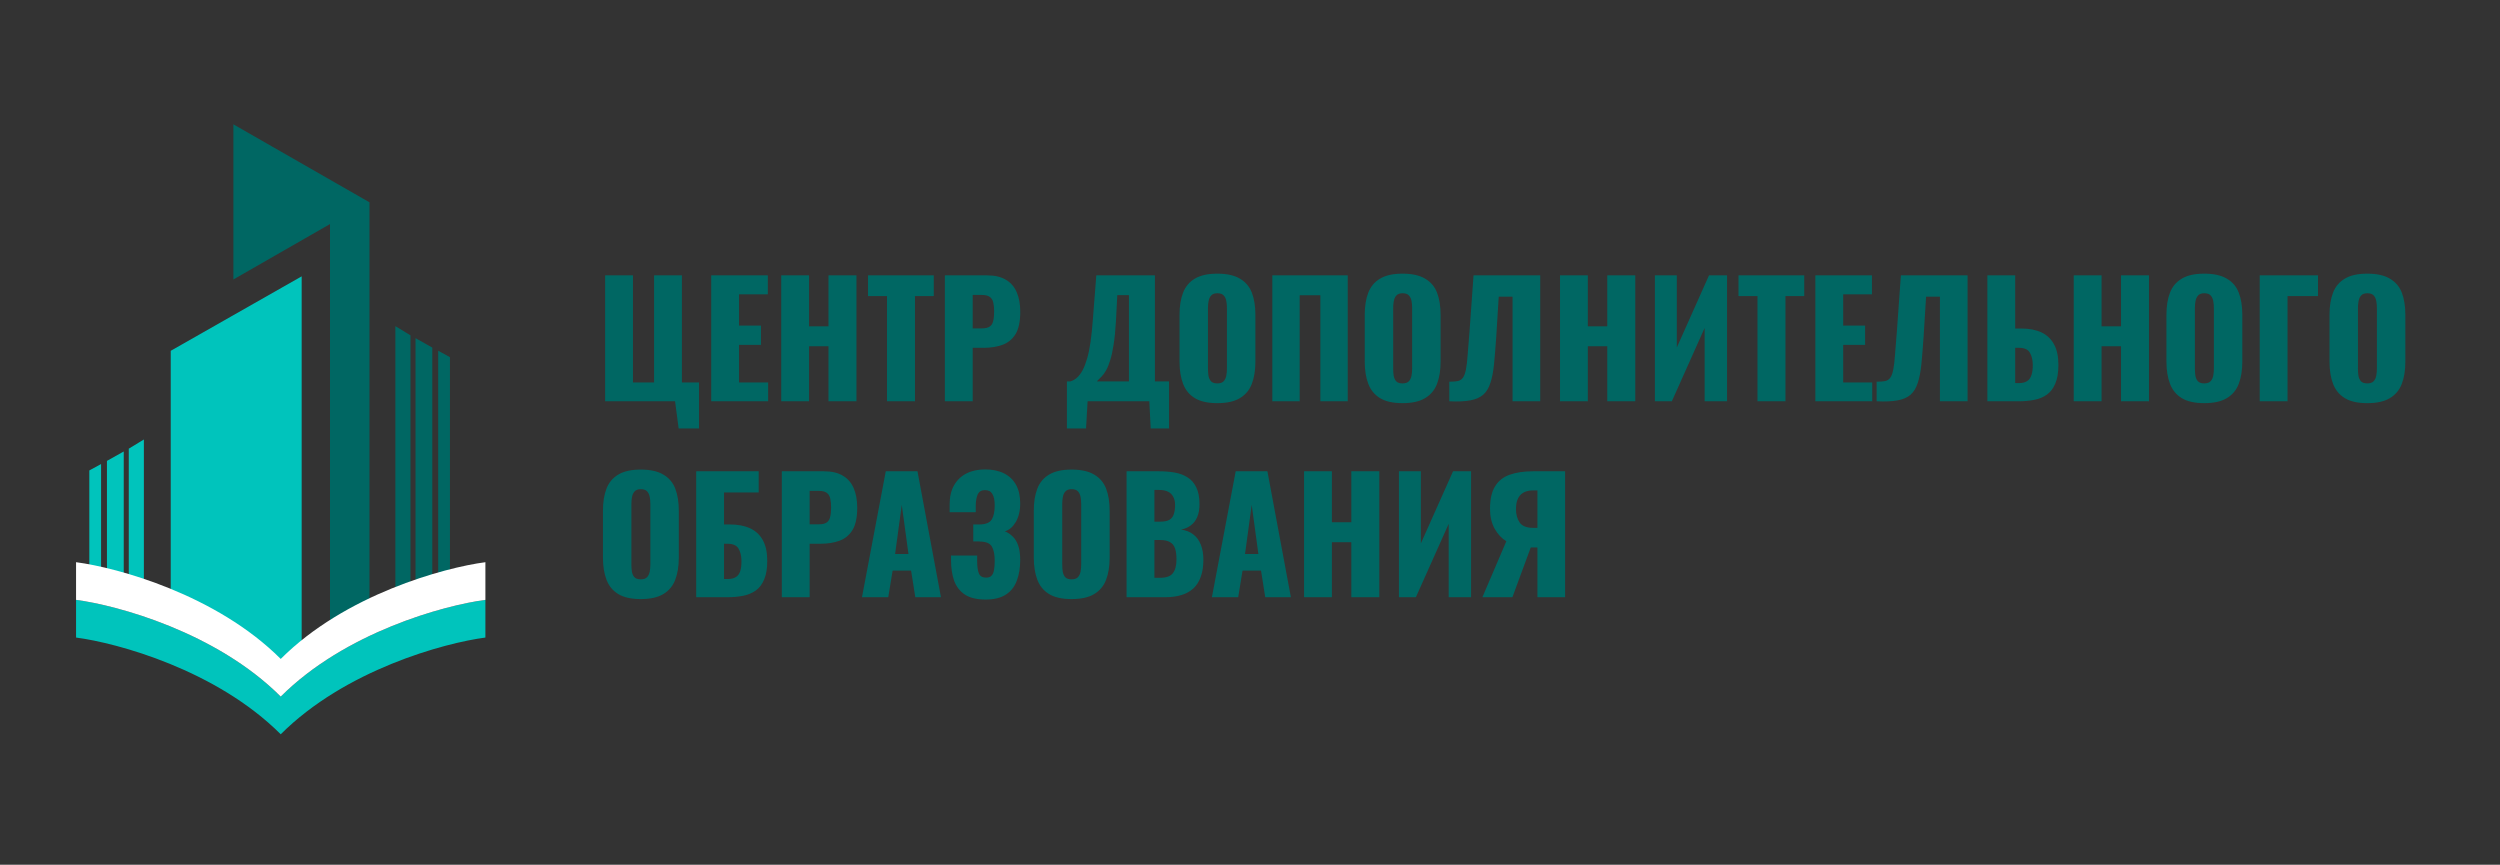 <?xml version="1.0" encoding="UTF-8"?> <svg xmlns="http://www.w3.org/2000/svg" width="1327" height="459" viewBox="0 0 1327 459" fill="none"><rect x="0" y="0" width="1327" height="459" fill="#333333" stroke="none"/> <path d="M360.228 227.44L358.33 213H321.198V146.162H335.969V203.016H347.191V146.162H361.961V203.016H371.038V227.44H360.228ZM377.519 213V146.162H407.555V156.229H392.289V172.815H403.924V183.047H392.289V203.016H407.72V213H377.519ZM414.673 213V146.162H429.443V173.228H439.758V146.162H454.611V213H439.758V183.79H429.443V213H414.673ZM470.813 213V157.137H460.746V146.162H495.65V157.137H485.665V213H470.813ZM501.534 213V146.162H523.978C527.994 146.162 531.295 146.933 533.88 148.473C536.466 149.958 538.391 152.159 539.656 155.074C540.921 157.935 541.554 161.428 541.554 165.554C541.554 170.725 540.701 174.685 538.996 177.436C537.291 180.131 534.98 182.002 532.065 183.047C529.149 184.092 525.876 184.615 522.245 184.615H516.304V213H501.534ZM516.304 174.3H521.255C523.071 174.3 524.446 173.97 525.381 173.31C526.316 172.65 526.921 171.66 527.196 170.34C527.526 169.019 527.691 167.341 527.691 165.306C527.691 163.601 527.554 162.115 527.279 160.85C527.059 159.53 526.481 158.485 525.546 157.715C524.611 156.944 523.153 156.559 521.173 156.559H516.304V174.3ZM566.321 227.44V202.438H568.219C569.484 202.053 570.639 201.393 571.684 200.458C572.785 199.467 573.775 198.147 574.655 196.497C575.535 194.847 576.333 192.784 577.048 190.308C577.763 187.833 578.368 184.89 578.863 181.479C579.358 178.013 579.771 174.025 580.101 169.514L581.916 146.162H613.025V202.438H620.534V227.44H610.797L610.054 213H577.296L576.47 227.44H566.321ZM582.164 202.438H599.245V156.642H593.056L592.313 171C592.038 175.731 591.626 179.746 591.076 183.047C590.581 186.348 589.975 189.098 589.26 191.298C588.6 193.444 587.885 195.204 587.115 196.579C586.345 197.955 585.52 199.082 584.639 199.963C583.814 200.843 582.989 201.668 582.164 202.438ZM646.143 213.99C641.137 213.99 637.176 213.11 634.261 211.35C631.345 209.589 629.255 207.059 627.99 203.758C626.724 200.458 626.092 196.524 626.092 191.959V167.121C626.092 162.501 626.724 158.567 627.99 155.322C629.255 152.076 631.345 149.601 634.261 147.895C637.176 146.135 641.137 145.255 646.143 145.255C651.204 145.255 655.192 146.135 658.108 147.895C661.078 149.601 663.196 152.076 664.462 155.322C665.727 158.567 666.359 162.501 666.359 167.121V191.959C666.359 196.524 665.727 200.458 664.462 203.758C663.196 207.059 661.078 209.589 658.108 211.35C655.192 213.11 651.204 213.99 646.143 213.99ZM646.143 203.511C647.683 203.511 648.811 203.126 649.526 202.356C650.241 201.585 650.709 200.595 650.929 199.385C651.149 198.175 651.259 196.937 651.259 195.672V163.491C651.259 162.17 651.149 160.933 650.929 159.778C650.709 158.567 650.241 157.577 649.526 156.807C648.811 156.037 647.683 155.652 646.143 155.652C644.713 155.652 643.64 156.037 642.925 156.807C642.21 157.577 641.742 158.567 641.522 159.778C641.302 160.933 641.192 162.17 641.192 163.491V195.672C641.192 196.937 641.275 198.175 641.44 199.385C641.66 200.595 642.1 201.585 642.76 202.356C643.475 203.126 644.603 203.511 646.143 203.511ZM675.348 213V146.162H715.368V213H700.846V156.724H689.871V213H675.348ZM744.453 213.99C739.447 213.99 735.486 213.11 732.57 211.35C729.655 209.589 727.564 207.059 726.299 203.758C725.034 200.458 724.401 196.524 724.401 191.959V167.121C724.401 162.501 725.034 158.567 726.299 155.322C727.564 152.076 729.655 149.601 732.57 147.895C735.486 146.135 739.447 145.255 744.453 145.255C749.513 145.255 753.502 146.135 756.417 147.895C759.388 149.601 761.506 152.076 762.771 155.322C764.036 158.567 764.669 162.501 764.669 167.121V191.959C764.669 196.524 764.036 200.458 762.771 203.758C761.506 207.059 759.388 209.589 756.417 211.35C753.502 213.11 749.513 213.99 744.453 213.99ZM744.453 203.511C745.993 203.511 747.121 203.126 747.836 202.356C748.551 201.585 749.018 200.595 749.238 199.385C749.458 198.175 749.568 196.937 749.568 195.672V163.491C749.568 162.17 749.458 160.933 749.238 159.778C749.018 158.567 748.551 157.577 747.836 156.807C747.121 156.037 745.993 155.652 744.453 155.652C743.022 155.652 741.95 156.037 741.234 156.807C740.519 157.577 740.052 158.567 739.832 159.778C739.612 160.933 739.502 162.17 739.502 163.491V195.672C739.502 196.937 739.584 198.175 739.749 199.385C739.969 200.595 740.409 201.585 741.069 202.356C741.785 203.126 742.912 203.511 744.453 203.511ZM769.285 213V202.603C771.155 202.603 772.668 202.493 773.823 202.273C774.978 201.998 775.886 201.393 776.546 200.458C777.206 199.522 777.729 198.092 778.114 196.167C778.499 194.241 778.801 191.656 779.021 188.41C779.296 185.165 779.626 181.039 780.012 176.033L782.157 146.162H817.556V213H802.868V157.467H795.524L794.204 178.839C793.819 184.34 793.434 189.098 793.049 193.114C792.664 197.075 792.031 200.403 791.151 203.098C790.326 205.794 789.061 207.912 787.355 209.452C785.705 210.937 783.422 211.955 780.507 212.505C777.591 213.055 773.85 213.22 769.285 213ZM828.056 213V146.162H842.826V173.228H853.141V146.162H867.994V213H853.141V183.79H842.826V213H828.056ZM878.42 213V146.162H890.054V184.45L907.135 146.162H916.707V213H904.825V174.053L887.414 213H878.42ZM932.867 213V157.137H922.8V146.162H957.704V157.137H947.72V213H932.867ZM963.588 213V146.162H993.624V156.229H978.359V172.815H989.993V183.047H978.359V203.016H993.789V213H963.588ZM996.121 213V202.603C997.992 202.603 999.505 202.493 1000.66 202.273C1001.81 201.998 1002.72 201.393 1003.38 200.458C1004.04 199.522 1004.57 198.092 1004.95 196.167C1005.34 194.241 1005.64 191.656 1005.86 188.41C1006.13 185.165 1006.46 181.039 1006.85 176.033L1008.99 146.162H1044.39V213H1029.71V157.467H1022.36L1021.04 178.839C1020.66 184.34 1020.27 189.098 1019.89 193.114C1019.5 197.075 1018.87 200.403 1017.99 203.098C1017.16 205.794 1015.9 207.912 1014.19 209.452C1012.54 210.937 1010.26 211.955 1007.34 212.505C1004.43 213.055 1000.69 213.22 996.121 213ZM1054.89 213V146.162H1069.66V174.383H1072.96C1077.14 174.383 1080.69 175.07 1083.61 176.446C1086.52 177.821 1088.75 179.939 1090.29 182.799C1091.83 185.605 1092.6 189.236 1092.6 193.691C1092.6 197.762 1092.05 201.063 1090.95 203.593C1089.91 206.124 1088.42 208.077 1086.5 209.452C1084.57 210.827 1082.32 211.762 1079.73 212.257C1077.2 212.752 1074.48 213 1071.56 213H1054.89ZM1069.66 203.346H1071.64C1073.51 203.346 1074.97 202.988 1076.02 202.273C1077.12 201.558 1077.89 200.458 1078.33 198.972C1078.82 197.487 1079.04 195.617 1078.99 193.361C1078.93 190.886 1078.41 188.823 1077.42 187.173C1076.48 185.467 1074.5 184.615 1071.48 184.615H1069.66V203.346ZM1100.74 213V146.162H1115.51V173.228H1125.83V146.162H1140.68V213H1125.83V183.79H1115.51V213H1100.74ZM1170 213.99C1165 213.99 1161.04 213.11 1158.12 211.35C1155.21 209.589 1153.12 207.059 1151.85 203.758C1150.58 200.458 1149.95 196.524 1149.95 191.959V167.121C1149.95 162.501 1150.58 158.567 1151.85 155.322C1153.12 152.076 1155.21 149.601 1158.12 147.895C1161.04 146.135 1165 145.255 1170 145.255C1175.06 145.255 1179.05 146.135 1181.97 147.895C1184.94 149.601 1187.06 152.076 1188.32 155.322C1189.59 158.567 1190.22 162.501 1190.22 167.121V191.959C1190.22 196.524 1189.59 200.458 1188.32 203.758C1187.06 207.059 1184.94 209.589 1181.97 211.35C1179.05 213.11 1175.06 213.99 1170 213.99ZM1170 203.511C1171.54 203.511 1172.67 203.126 1173.39 202.356C1174.1 201.585 1174.57 200.595 1174.79 199.385C1175.01 198.175 1175.12 196.937 1175.12 195.672V163.491C1175.12 162.17 1175.01 160.933 1174.79 159.778C1174.57 158.567 1174.1 157.577 1173.39 156.807C1172.67 156.037 1171.54 155.652 1170 155.652C1168.57 155.652 1167.5 156.037 1166.79 156.807C1166.07 157.577 1165.6 158.567 1165.38 159.778C1165.16 160.933 1165.05 162.17 1165.05 163.491V195.672C1165.05 196.937 1165.14 198.175 1165.3 199.385C1165.52 200.595 1165.96 201.585 1166.62 202.356C1167.34 203.126 1168.46 203.511 1170 203.511ZM1199.46 213V146.162H1230.4V157.137H1214.23V213H1199.46ZM1256.55 213.99C1251.54 213.99 1247.58 213.11 1244.67 211.35C1241.75 209.589 1239.66 207.059 1238.39 203.758C1237.13 200.458 1236.5 196.524 1236.5 191.959V167.121C1236.5 162.501 1237.13 158.567 1238.39 155.322C1239.66 152.076 1241.75 149.601 1244.67 147.895C1247.58 146.135 1251.54 145.255 1256.55 145.255C1261.61 145.255 1265.6 146.135 1268.51 147.895C1271.48 149.601 1273.6 152.076 1274.87 155.322C1276.13 158.567 1276.76 162.501 1276.76 167.121V191.959C1276.76 196.524 1276.13 200.458 1274.87 203.758C1273.6 207.059 1271.48 209.589 1268.51 211.35C1265.6 213.11 1261.61 213.99 1256.55 213.99ZM1256.55 203.511C1258.09 203.511 1259.22 203.126 1259.93 202.356C1260.65 201.585 1261.11 200.595 1261.33 199.385C1261.55 198.175 1261.66 196.937 1261.66 195.672V163.491C1261.66 162.17 1261.55 160.933 1261.33 159.778C1261.11 158.567 1260.65 157.577 1259.93 156.807C1259.22 156.037 1258.09 155.652 1256.55 155.652C1255.12 155.652 1254.05 156.037 1253.33 156.807C1252.61 157.577 1252.15 158.567 1251.93 159.778C1251.71 160.933 1251.6 162.17 1251.6 163.491V195.672C1251.6 196.937 1251.68 198.175 1251.84 199.385C1252.06 200.595 1252.5 201.585 1253.16 202.356C1253.88 203.126 1255.01 203.511 1256.55 203.511ZM340.095 317.99C335.089 317.99 331.128 317.11 328.212 315.35C325.297 313.589 323.206 311.059 321.941 307.758C320.676 304.458 320.043 300.524 320.043 295.959V271.121C320.043 266.501 320.676 262.567 321.941 259.322C323.206 256.076 325.297 253.601 328.212 251.895C331.128 250.135 335.089 249.255 340.095 249.255C345.155 249.255 349.144 250.135 352.059 251.895C355.03 253.601 357.148 256.076 358.413 259.322C359.678 262.567 360.311 266.501 360.311 271.121V295.959C360.311 300.524 359.678 304.458 358.413 307.758C357.148 311.059 355.03 313.589 352.059 315.35C349.144 317.11 345.155 317.99 340.095 317.99ZM340.095 307.511C341.635 307.511 342.763 307.126 343.478 306.356C344.193 305.585 344.66 304.595 344.88 303.385C345.1 302.175 345.21 300.937 345.21 299.672V267.491C345.21 266.17 345.1 264.933 344.88 263.778C344.66 262.567 344.193 261.577 343.478 260.807C342.763 260.037 341.635 259.652 340.095 259.652C338.664 259.652 337.592 260.037 336.876 260.807C336.161 261.577 335.694 262.567 335.474 263.778C335.254 264.933 335.144 266.17 335.144 267.491V299.672C335.144 300.937 335.226 302.175 335.391 303.385C335.611 304.595 336.051 305.585 336.711 306.356C337.427 307.126 338.554 307.511 340.095 307.511ZM369.547 317V250.162H402.719V261.385H384.318V278.383H387.453C391.689 278.383 395.265 279.07 398.18 280.446C401.151 281.821 403.406 283.939 404.947 286.799C406.487 289.605 407.257 293.236 407.257 297.691C407.257 301.762 406.707 305.063 405.607 307.593C404.561 310.124 403.076 312.077 401.151 313.452C399.225 314.827 396.97 315.762 394.385 316.257C391.854 316.752 389.104 317 386.133 317H369.547ZM384.318 307.346H386.216C388.086 307.346 389.571 306.988 390.671 306.273C391.772 305.558 392.542 304.458 392.982 302.972C393.422 301.487 393.614 299.617 393.559 297.361C393.504 294.886 392.982 292.823 391.992 291.173C391.001 289.467 389.021 288.615 386.05 288.615H384.318V307.346ZM414.99 317V250.162H437.434C441.45 250.162 444.75 250.933 447.336 252.473C449.921 253.958 451.846 256.159 453.112 259.074C454.377 261.935 455.01 265.428 455.01 269.554C455.01 274.725 454.157 278.685 452.452 281.436C450.746 284.131 448.436 286.002 445.52 287.047C442.605 288.092 439.332 288.615 435.701 288.615H429.76V317H414.99ZM429.76 278.3H434.711C436.526 278.3 437.901 277.97 438.837 277.31C439.772 276.65 440.377 275.66 440.652 274.34C440.982 273.019 441.147 271.341 441.147 269.306C441.147 267.601 441.009 266.115 440.734 264.85C440.514 263.53 439.937 262.485 439.002 261.715C438.066 260.944 436.609 260.559 434.628 260.559H429.76V278.3ZM457.542 317L470.167 250.162H487L499.46 317H485.845L483.617 302.89H473.797L471.487 317H457.542ZM475.118 294.061H482.214L478.666 267.986L475.118 294.061ZM523.206 318.238C518.53 318.238 514.844 317.358 512.149 315.597C509.508 313.837 507.611 311.389 506.455 308.253C505.355 305.063 504.805 301.405 504.805 297.279V294.886H518.668C518.668 294.996 518.668 295.326 518.668 295.876C518.668 296.426 518.668 296.949 518.668 297.444C518.668 300.744 518.998 303.11 519.658 304.54C520.318 305.915 521.583 306.603 523.454 306.603C524.719 306.603 525.654 306.273 526.259 305.613C526.919 304.953 527.359 303.99 527.579 302.725C527.854 301.405 527.992 299.754 527.992 297.774C527.992 294.418 527.497 291.888 526.507 290.182C525.516 288.422 523.454 287.514 520.318 287.459C520.263 287.404 520.015 287.377 519.575 287.377C519.19 287.377 518.723 287.377 518.173 287.377C517.622 287.377 517.1 287.377 516.605 287.377V278.383C516.99 278.383 517.375 278.383 517.76 278.383C518.145 278.383 518.53 278.383 518.915 278.383C519.3 278.383 519.658 278.383 519.988 278.383C523.234 278.328 525.379 277.448 526.424 275.742C527.469 274.037 527.992 271.506 527.992 268.151C527.992 265.565 527.579 263.585 526.754 262.21C525.984 260.834 524.664 260.147 522.793 260.147C520.978 260.147 519.713 260.889 518.998 262.375C518.338 263.805 517.98 265.73 517.925 268.151C517.925 268.261 517.925 268.728 517.925 269.554C517.925 270.324 517.925 271.094 517.925 271.864H504.062V267.821C504.062 263.805 504.833 260.422 506.373 257.671C507.968 254.866 510.169 252.748 512.974 251.318C515.78 249.887 519.08 249.172 522.876 249.172C526.782 249.172 530.11 249.86 532.86 251.235C535.666 252.61 537.811 254.646 539.297 257.341C540.782 259.982 541.524 263.282 541.524 267.243C541.524 271.149 540.727 274.45 539.131 277.145C537.536 279.786 535.611 281.408 533.355 282.013C534.896 282.619 536.271 283.526 537.481 284.736C538.746 285.892 539.737 287.487 540.452 289.522C541.167 291.558 541.524 294.171 541.524 297.361C541.524 301.432 540.919 305.063 539.709 308.253C538.554 311.389 536.629 313.837 533.933 315.597C531.238 317.358 527.662 318.238 523.206 318.238ZM568.785 317.99C563.779 317.99 559.818 317.11 556.903 315.35C553.987 313.589 551.897 311.059 550.631 307.758C549.366 304.458 548.734 300.524 548.734 295.959V271.121C548.734 266.501 549.366 262.567 550.631 259.322C551.897 256.076 553.987 253.601 556.903 251.895C559.818 250.135 563.779 249.255 568.785 249.255C573.846 249.255 577.834 250.135 580.75 251.895C583.72 253.601 585.838 256.076 587.103 259.322C588.369 262.567 589.001 266.501 589.001 271.121V295.959C589.001 300.524 588.369 304.458 587.103 307.758C585.838 311.059 583.72 313.589 580.75 315.35C577.834 317.11 573.846 317.99 568.785 317.99ZM568.785 307.511C570.325 307.511 571.453 307.126 572.168 306.356C572.883 305.585 573.351 304.595 573.571 303.385C573.791 302.175 573.901 300.937 573.901 299.672V267.491C573.901 266.17 573.791 264.933 573.571 263.778C573.351 262.567 572.883 261.577 572.168 260.807C571.453 260.037 570.325 259.652 568.785 259.652C567.355 259.652 566.282 260.037 565.567 260.807C564.852 261.577 564.384 262.567 564.164 263.778C563.944 264.933 563.834 266.17 563.834 267.491V299.672C563.834 300.937 563.916 302.175 564.081 303.385C564.301 304.595 564.742 305.585 565.402 306.356C566.117 307.126 567.245 307.511 568.785 307.511ZM597.99 317V250.162H615.401C618.261 250.162 620.957 250.383 623.487 250.823C626.073 251.263 628.356 252.115 630.336 253.381C632.317 254.591 633.857 256.351 634.957 258.662C636.112 260.917 636.69 263.915 636.69 267.656C636.69 270.351 636.277 272.634 635.452 274.505C634.682 276.32 633.554 277.778 632.069 278.878C630.639 279.978 628.906 280.721 626.871 281.106C629.456 281.436 631.629 282.288 633.389 283.664C635.15 284.984 636.47 286.772 637.35 289.027C638.285 291.283 638.753 294.006 638.753 297.196C638.753 300.662 638.285 303.66 637.35 306.19C636.47 308.666 635.177 310.701 633.472 312.297C631.766 313.892 629.649 315.075 627.118 315.845C624.643 316.615 621.782 317 618.536 317H597.99ZM612.76 306.686H615.896C619.142 306.686 621.37 305.86 622.58 304.21C623.845 302.56 624.478 300.139 624.478 296.949C624.478 294.418 624.203 292.41 623.652 290.925C623.102 289.44 622.195 288.367 620.929 287.707C619.664 286.992 617.959 286.634 615.813 286.634H612.76V306.686ZM612.76 276.897H615.648C617.904 276.897 619.609 276.567 620.764 275.907C621.92 275.192 622.69 274.174 623.075 272.854C623.515 271.534 623.735 269.939 623.735 268.068C623.735 266.308 623.405 264.85 622.745 263.695C622.14 262.485 621.204 261.577 619.939 260.972C618.729 260.367 617.189 260.064 615.318 260.064H612.76V276.897ZM643.282 317L655.907 250.162H672.74L685.2 317H671.585L669.357 302.89H659.538L657.227 317H643.282ZM660.858 294.061H667.954L664.406 267.986L660.858 294.061ZM692.196 317V250.162H706.966V277.228H717.28V250.162H732.133V317H717.28V287.79H706.966V317H692.196ZM742.559 317V250.162H754.194V288.45L771.275 250.162H780.846V317H768.964V278.053L751.553 317H742.559ZM786.857 317L799.564 287.294C797.034 285.754 794.944 283.499 793.293 280.528C791.698 277.558 790.9 274.092 790.9 270.131C790.9 264.96 791.808 260.944 793.623 258.084C795.439 255.168 798.024 253.133 801.38 251.978C804.79 250.768 808.861 250.162 813.592 250.162H830.755V317H816.068V290.595H813.427C813.372 290.595 813.235 290.595 813.014 290.595C812.794 290.595 812.629 290.595 812.519 290.595L802.783 317H786.857ZM813.922 280.198H816.068V260.312H813.757C810.732 260.312 808.449 261.165 806.908 262.87C805.423 264.52 804.68 266.968 804.68 270.214C804.68 273.074 805.341 275.467 806.661 277.393C807.981 279.263 810.401 280.198 813.922 280.198Z" fill="#006763"></path> <path d="M160.124 146.685L90.626 186.207V322.98L148.541 358.949L160.124 347.403V146.685Z" fill="#00C4BC"></path> <path d="M76.37 233.278V317.651L68.352 315.875V238.163L76.37 233.278Z" fill="#00C4BC"></path> <path d="M56.769 312.766L65.678 314.542V239.643L56.769 244.644V312.766Z" fill="#00C4BC"></path> <path d="M47.413 311.878H53.65V246.312L47.413 249.709V311.878Z" fill="#00C4BC"></path> <path d="M209.864 173.111V321.481L217.883 319.701V178.007L209.864 173.111Z" fill="#006763"></path> <path d="M229.467 316.585L220.556 318.366V179.49L229.467 184.503V316.585Z" fill="#006763"></path> <path d="M238.823 315.695H232.585V186.174L238.823 189.579V315.695Z" fill="#006763"></path> <path d="M123.877 148.342L175.162 118.932V338.84L196.122 327.713V107.393L123.877 66V148.342Z" fill="#006763"></path> <path d="M149.012 389.757C114.852 355.598 62.352 341.293 40.372 338.41V318.412C62.352 321.295 114.852 335.6 149.012 369.759C183.171 335.6 235.671 321.295 257.652 318.412V338.41C235.671 341.293 183.171 355.598 149.012 389.757Z" fill="#00C4BC"></path> <path d="M149.012 369.759C114.852 335.6 62.352 321.295 40.372 318.412V298.414C62.352 301.296 114.852 315.601 149.012 349.761C183.171 315.601 235.671 301.296 257.652 298.414V318.412C235.671 321.295 183.171 335.6 149.012 369.759Z" fill="white"></path> </svg> 